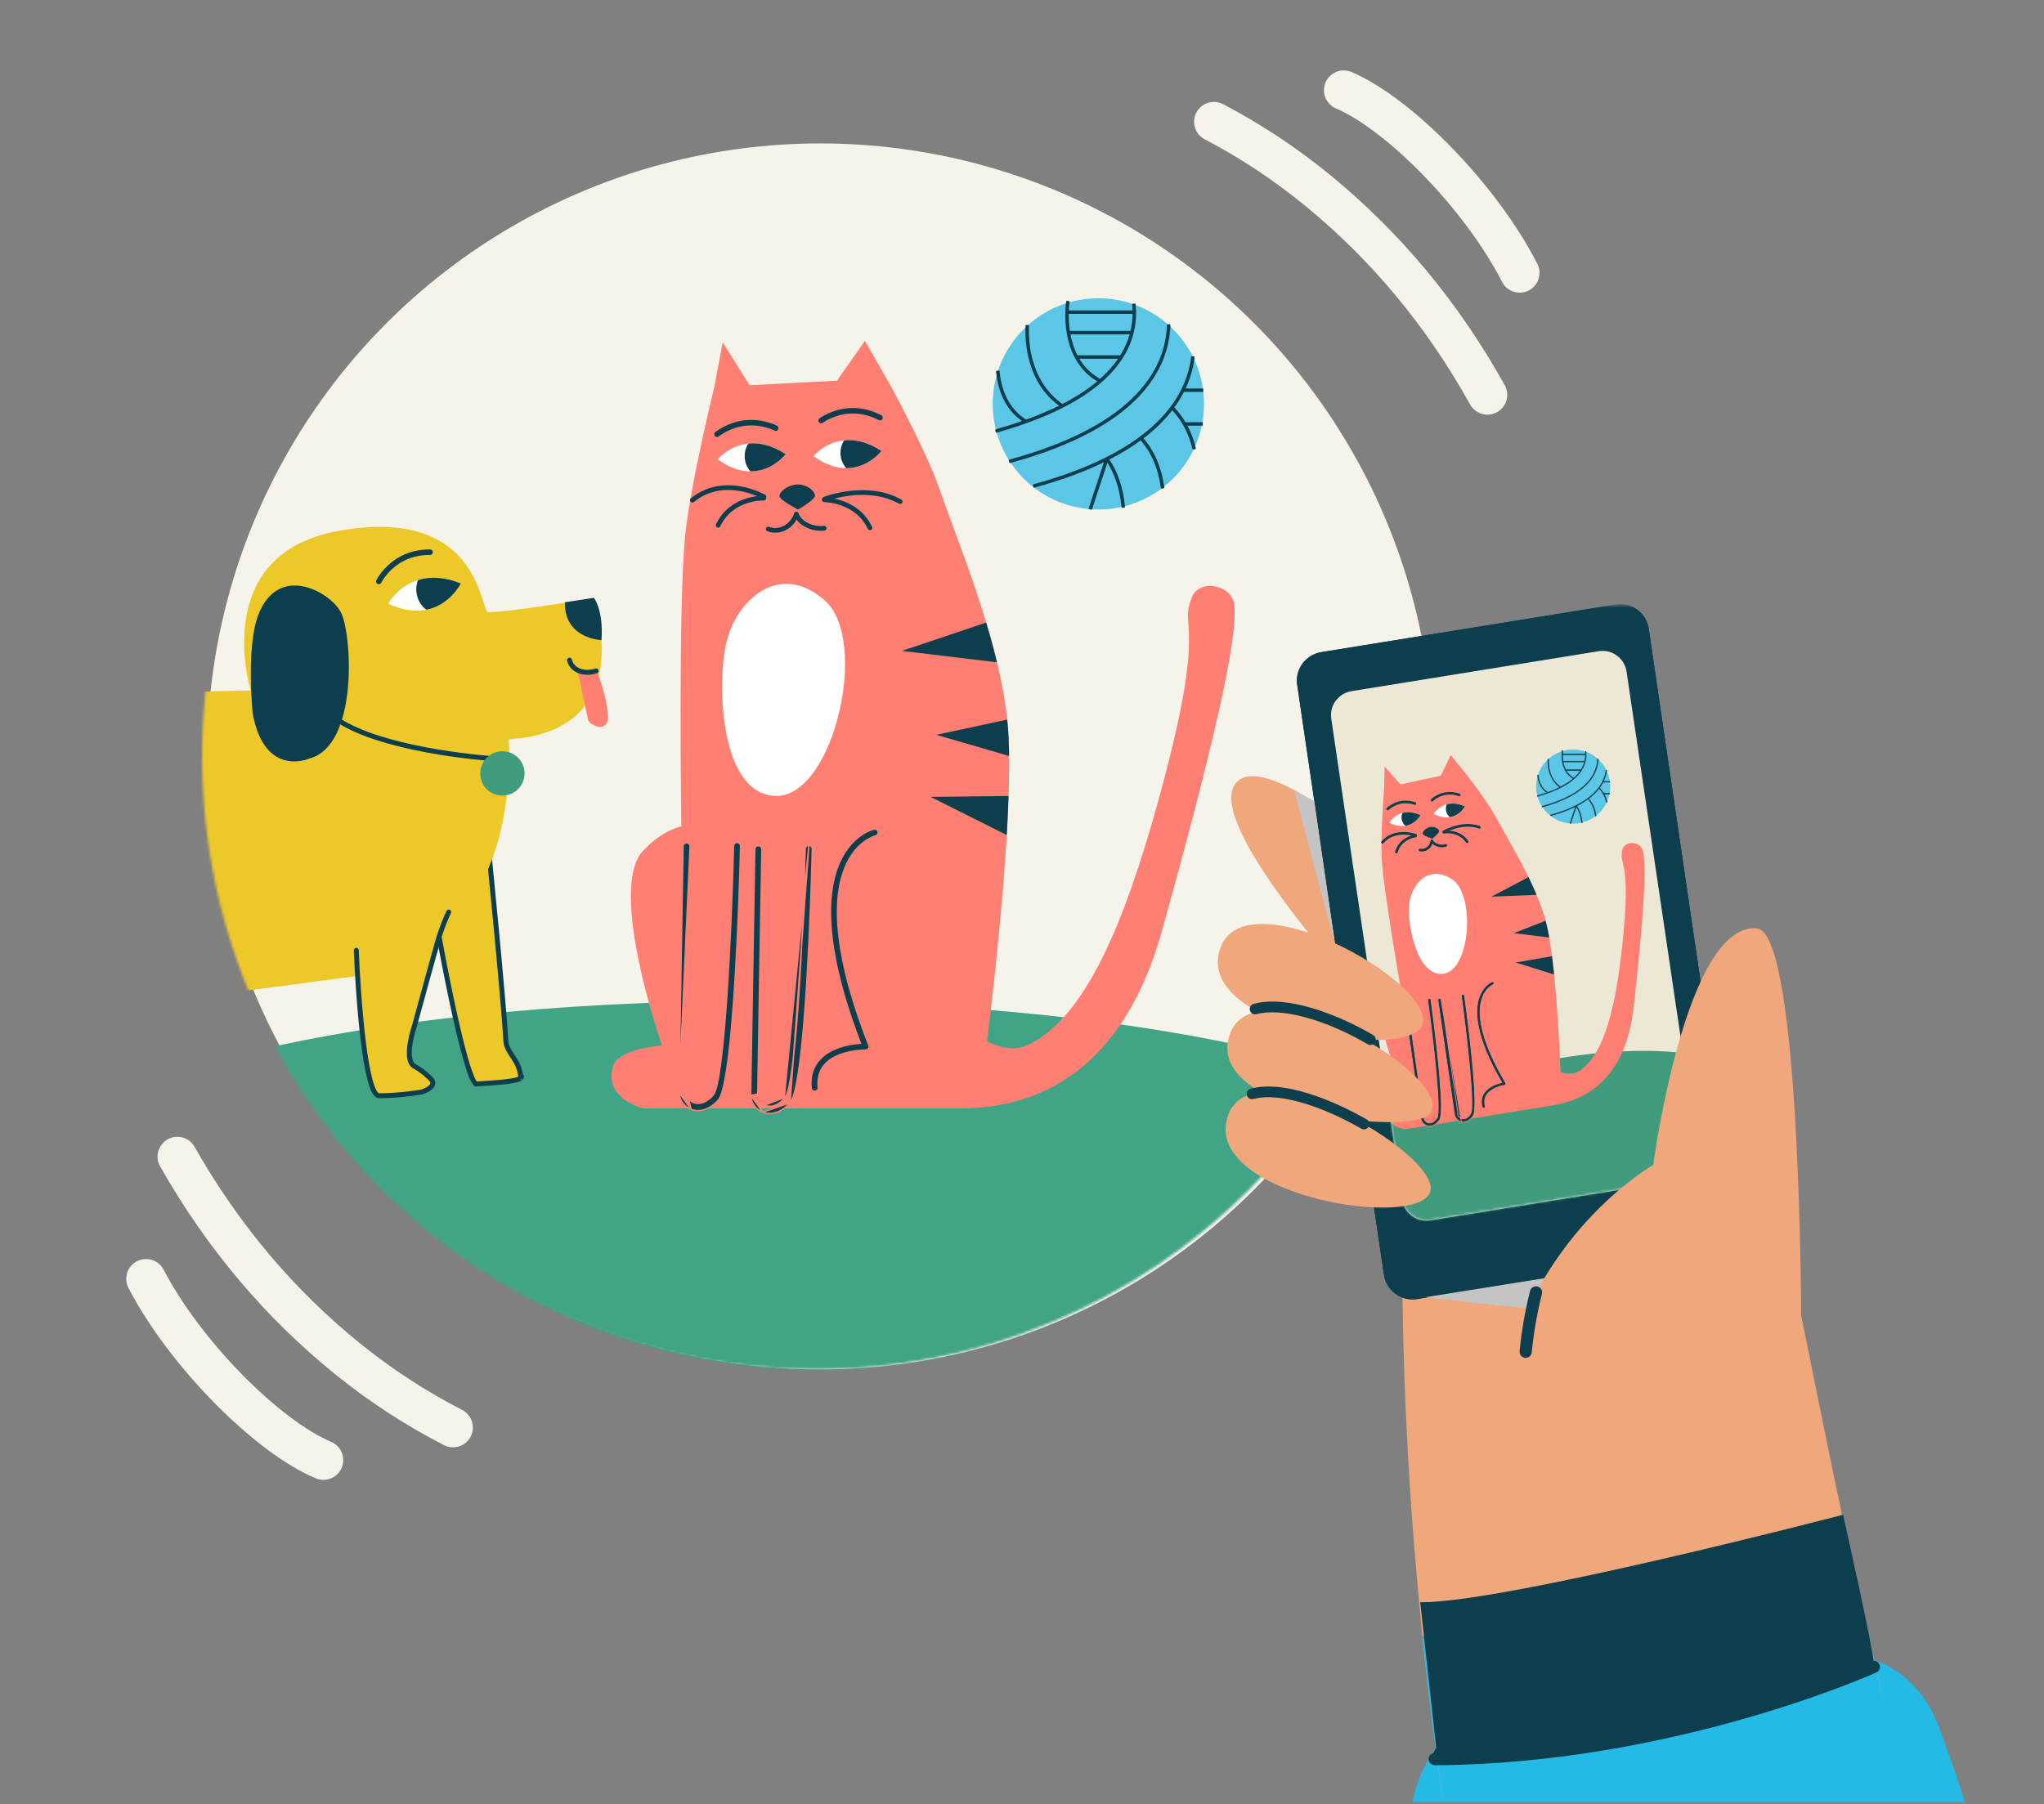 <svg width="829" height="732" viewBox="0 0 829 732" fill="none" xmlns="http://www.w3.org/2000/svg">
  <rect x="0" y="0" width="829" height="732" fill="#808080" stroke="none"/>
  <circle cx="332.68" cy="306.865" r="248.68" fill="#F6F3EA"/>
  <mask id="mask0_26_301" style="mask-type:alpha" maskUnits="userSpaceOnUse" x="82" y="58" width="498" height="498">
    <circle cx="330.68" cy="306.865" r="248.68" fill="#F6F3EA"/>
  </mask>
  <g mask="url(#mask0_26_301)">
    <g style="mix-blend-mode:multiply">
      <path d="M608 481.5C608 523.198 473.685 557 308 557C142.315 557 8 523.198 8 481.5C8 439.803 142.315 406 308 406C473.685 406 608 439.803 608 481.5Z" fill="#42A487"/>
    </g>
    <g clip-path="url(#clip0_26_301)">
      <path d="M198.174 344.835L175.943 368.177C175.96 368.272 175.979 368.382 176 368.504C176.094 369.041 176.232 369.828 176.41 370.831C176.765 372.835 177.279 375.699 177.913 379.134C179.18 386.005 180.926 395.158 182.841 404.294C184.758 413.435 186.839 422.537 188.777 429.315C189.747 432.711 190.671 435.485 191.509 437.381C191.93 438.336 192.307 439.015 192.626 439.431C192.772 439.622 192.88 439.724 192.945 439.772C194.02 439.677 195.352 439.594 196.817 439.503C199.241 439.351 202.031 439.177 204.63 438.889C206.715 438.658 208.558 438.363 209.844 437.975C210.496 437.778 210.926 437.581 211.167 437.407C211.226 437.364 211.263 437.332 211.285 437.309C210.923 433.491 209.56 431.072 208.202 428.982C208.039 428.733 207.874 428.483 207.707 428.234C206.507 426.429 205.284 424.591 205.154 422.212C204.664 413.289 202.866 393.414 201.188 375.747C200.35 366.918 199.542 358.649 198.944 352.586C198.644 349.555 198.398 347.076 198.226 345.354C198.208 345.173 198.19 345 198.174 344.835ZM211.315 437.273C211.314 437.273 211.311 437.277 211.308 437.285C211.314 437.277 211.315 437.273 211.315 437.273Z" fill="#EDC829" stroke="#0C3E4D" stroke-width="2"/>
      <path fill-rule="evenodd" clip-rule="evenodd" d="M206.356 299.915C206.356 299.915 210.261 354.846 179.684 375.939C179.684 375.939 165.82 416.842 166.173 428.602C166.332 433.99 174.755 434.653 175.181 439.366C175.607 444.078 161.328 443.802 156.003 444.377C156.003 444.377 150.374 445.661 148.853 435.928C147.329 426.192 144.632 395.967 144.632 395.967L-5.803 415.678C-5.803 415.678 -10.388 431.632 -9.624 441.904C-9.376 445.271 -2.751 445.002 2.203 449.196C4.037 450.749 4.655 458.07 4.655 458.07L-22.81 460.295L-49.678 290.073C-49.678 290.073 -59.514 231.751 -61.657 218.012C-63.804 204.273 -43.396 200.711 -40.079 226.216C-36.759 251.717 -38.541 268.516 -30.117 277.858C-21.697 287.2 -3.15 282.539 10.454 282.256C28.913 281.869 101.643 280.073 101.643 280.073C101.643 280.073 84.72 225.067 136.911 215.444C195.156 204.708 194.728 248.409 197.987 248.358C208.256 248.204 240.693 242.595 240.693 242.595C240.693 242.595 259.971 296.621 206.356 299.915Z" fill="#EDC829"/>
      <path fill-rule="evenodd" clip-rule="evenodd" d="M64.56 406.457C63.874 404.326 63.412 402.084 63.202 399.76C61.664 382.761 74.212 367.73 91.226 366.191C108.245 364.651 123.283 377.186 124.821 394.185C124.954 395.659 124.984 397.116 124.911 398.552L64.56 406.457Z" fill="#EDC829"/>
      <path fill-rule="evenodd" clip-rule="evenodd" d="M240.879 242.534C240.879 242.534 244.798 247.359 243.955 259.687C243.955 259.687 228.771 259.187 229.123 244.316L240.879 242.534Z" fill="#0C3E4D"/>
      <path fill-rule="evenodd" clip-rule="evenodd" d="M138.277 248.461C142.743 257.043 145.56 302.41 125.46 307.723C125.46 307.723 107.326 315.774 102.491 289.466C102.491 289.466 99.792 263.088 104.582 249.952C112.5 228.223 133.814 239.878 138.277 248.461Z" fill="#0C3E4D"/>
      <mask id="mask1_26_301" style="mask-type:alpha" maskUnits="userSpaceOnUse" x="101" y="237" width="41" height="72">
        <path d="M137.39 248.923L137.389 248.922C136.368 246.957 134.326 244.731 131.662 242.832C129.008 240.939 125.812 239.427 122.543 238.823C119.283 238.22 115.99 238.527 113.058 240.212C110.128 241.896 107.442 245.026 105.522 250.294L105.522 250.295C103.195 256.676 102.664 266.39 102.74 274.626C102.778 278.72 102.964 282.408 103.142 285.072C103.23 286.404 103.316 287.479 103.38 288.221C103.412 288.591 103.439 288.878 103.457 289.072C103.466 289.169 103.473 289.242 103.478 289.291L103.482 289.325C104.67 295.767 106.655 300.014 108.897 302.788C111.133 305.555 113.661 306.901 116.03 307.489C118.416 308.082 120.679 307.914 122.361 307.588C123.199 307.426 123.884 307.226 124.355 307.069C124.59 306.99 124.771 306.923 124.89 306.876C124.95 306.853 124.994 306.834 125.022 306.823L125.051 306.811L125.055 306.809L125.056 306.809L125.056 306.808L125.056 306.808L125.128 306.777L125.205 306.756C129.848 305.529 133.252 301.974 135.671 296.992C138.091 292.006 139.466 285.7 140.085 279.223C140.703 272.756 140.562 266.182 139.99 260.698C139.413 255.166 138.412 250.887 137.39 248.923Z" fill="#B2522D" stroke="#0C3E4D" stroke-width="2"/>
      </mask>
      <g mask="url(#mask1_26_301)">
      </g>
      <path d="M206.067 308.164C190.312 307.44 154.558 303.281 137.586 292.436" stroke="#0C3E4D" stroke-width="2"/>
      <path fill-rule="evenodd" clip-rule="evenodd" d="M186.885 236.689C186.885 236.689 182.661 245.441 172.903 247.367C168.766 248.177 163.638 247.78 157.432 244.937C157.432 244.937 161.168 237.87 169.547 235.305C173.984 233.932 179.709 233.811 186.885 236.689Z" fill="white"/>
      <path fill-rule="evenodd" clip-rule="evenodd" d="M186.886 236.689C186.886 236.689 182.662 245.442 172.905 247.368C171.16 246.045 169.854 244.186 169.219 241.92C168.584 239.654 168.744 237.341 169.548 235.306C173.985 233.932 179.711 233.811 186.886 236.689Z" fill="#0C3E4D"/>
      <circle r="8.99" transform="matrix(-0.996 0.09 0.09 0.996 203.764 313.764)" fill="#409C7C"/>
      <path d="M144.5 385.5C145.167 402.167 148 445.7 154 444.5C160.8 444.5 168.167 443.5 171 443C173.167 442.333 177 440.4 175 438C174.167 437 171.6 434.5 168 432.5C164.4 430.5 166.5 421 168 416.5C170.5 407.333 175.9 387.6 177.5 382C179.1 376.4 181.167 371.667 182 370" stroke="#0C3E4D" stroke-width="2" stroke-linecap="round"/>
      <path d="M154.831 232.091C159.29 226.54 165.761 222.847 174.452 222.9C175.068 222.903 175.565 223.406 175.562 224.023C175.558 224.64 175.055 225.137 174.438 225.133C166.499 225.085 160.636 228.431 156.572 233.489C155.984 234.221 155.493 234.924 155.094 235.573L154.888 235.916C154.77 236.119 154.689 236.269 154.646 236.358C154.374 236.912 153.705 237.14 153.151 236.869C152.598 236.598 152.369 235.929 152.64 235.375L152.717 235.224C152.822 235.025 152.979 234.747 153.192 234.402C153.638 233.677 154.183 232.897 154.831 232.091Z" fill="#0C3E4D"/>
      <path d="M238.367 291.431L234.1 271.325C236.615 273.83 240.941 273.483 241.876 271.769C241.876 271.769 246.999 284.294 246.48 292.009C246.323 294.332 243.774 295.578 241.681 294.558L240.274 293.872C239.296 293.396 238.592 292.495 238.367 291.431Z" fill="#FF8073"/>
      <path d="M241.799 272.174C236.714 273.784 231.876 271.842 230.998 267.818" stroke="#0C3E4D" stroke-width="2" stroke-miterlimit="10" stroke-linecap="round"/>
    </g>
  </g>
  <mask id="mask2_26_301" style="mask-type:alpha" maskUnits="userSpaceOnUse" x="0" y="161" width="829" height="571">
    <rect y="161.91" width="829" height="569.181" fill="#C4C4C4"/>
  </mask>
  <g mask="url(#mask2_26_301)">
    <path d="M638.5 992.2C625.326 971.141 590.606 849.901 572.806 750.362C567.006 717.931 591.853 688.215 624.528 683.999C666.45 678.589 715.066 671.653 748.238 671.566C765.61 671.52 779.725 683.329 785.928 699.556C828.815 811.732 827.615 911.231 818.361 966.761C814.92 987.405 797.593 1001.96 776.797 1004.31C723.149 1010.37 651.486 1012.96 638.5 992.2Z" fill="#23BAE5"/>
    <mask id="mask3_26_301" style="mask-type:alpha" maskUnits="userSpaceOnUse" x="488" y="244" width="278" height="759">
      <rect x="488.069" y="246.312" width="273.335" height="755.942" transform="rotate(-0.29 488.069 246.312)" fill="#C4C4C4"/>
    </mask>
    <g mask="url(#mask3_26_301)">
      <path fill-rule="evenodd" clip-rule="evenodd" d="M645.277 425.468C645.277 425.468 521.643 295.251 501.481 317.422C483.508 337.217 587.244 441.817 587.244 441.817L645.277 425.468Z" fill="#EFA77B"/>
      <path fill-rule="evenodd" clip-rule="evenodd" d="M1245.7 462.418C1223.34 454.734 1200.95 447.15 1178.52 439.728L1144.87 428.547L1111.17 417.555C1088.69 410.265 1066.26 402.833 1043.72 395.715L1039.5 394.367L1038.45 394.032L1036.38 393.404C1033.73 392.629 1031.05 391.91 1028.37 391.252C1023.02 389.903 1017.44 389.078 1011.93 388.353C1006.36 387.842 1000.76 387.403 995.162 387.553C983.942 387.625 972.812 389.267 962.012 392.039C951.27 394.963 940.824 399.001 931.109 404.434C911.58 415.056 894.688 430.834 882.432 449.662C879.398 454.356 876.643 459.267 874.188 464.254C873.001 466.759 871.866 469.294 870.792 471.851L869.449 475.136L869.057 476.141L865.913 484.178C849.172 527.103 831.996 569.988 813.937 611.993C796.162 654.049 777.632 695.653 757.985 734.423C753.048 744.071 748.191 753.565 743.229 762.644C738.288 771.718 733.286 780.457 728.417 788.271C725.983 792.218 723.591 795.869 721.338 799.159C719.075 802.495 716.955 805.337 715.305 807.43C713.716 809.491 712.391 810.85 713.187 810.215C713.309 810.115 713.438 810.024 713.575 809.943C713.718 809.854 714.121 809.482 714.402 809.289L715.443 808.57C715.995 808.153 716.567 807.762 717.155 807.397L718.05 806.868L719.437 806.004C720.378 805.445 721.334 804.94 722.33 804.467C723.738 803.708 725.191 803.018 726.673 802.409L729.107 801.451C730.143 801.037 731.195 800.653 732.257 800.302C734.486 799.566 736.201 799.148 739.376 798.347C740.815 798.012 742.267 797.727 743.724 797.495L745.916 797.184L747.955 796.936C750.385 796.619 752.853 796.453 755.315 796.45C757.78 796.475 760.215 796.593 762.681 796.742C765.14 796.932 767.596 797.284 770.001 797.787C772.386 798.282 774.443 798.666 776.641 799.319C777.719 799.63 778.788 799.972 779.842 800.348L782.774 801.424C784.522 802.061 786.242 802.797 787.911 803.627C788.745 804.041 789.566 804.478 790.37 804.938C791.012 805.255 791.645 805.59 792.27 805.94C793.521 806.642 794.736 807.409 795.906 808.23L798.696 810.209C799.518 810.823 800.309 811.476 801.064 812.163L802.724 813.618C803.217 814.075 803.689 814.555 804.139 815.056C804.394 815.357 804.518 815.465 804.653 815.595L805.056 816.014C805.317 816.3 805.565 816.598 805.796 816.91C807.242 818.715 806.576 818.3 805.66 816.951C805.397 816.515 805.119 816.084 804.83 815.66C804.537 815.233 804.186 814.521 803.855 813.971C803.188 812.927 802.427 811.27 801.669 809.903C798.598 803.665 795.161 795.545 791.901 786.786C788.629 777.987 785.518 768.431 782.441 758.569C776.384 738.771 770.791 717.684 765.547 696.204C760.256 674.706 755.374 652.724 750.506 630.563C745.649 608.395 741.175 585.978 736.547 563.512L723.062 496.553L722.71 494.793C714.234 452.713 673.254 425.47 631.174 433.943C594.264 441.377 568.782 473.856 568.795 510.114L568.792 519.754L568.871 529.028C568.911 535.187 569.069 541.313 569.253 547.433C569.585 559.672 570.024 571.89 570.732 584.095C571.936 608.53 573.905 632.939 576.264 657.48C578.617 682.027 581.712 706.64 585.509 731.521C589.375 756.414 593.947 781.512 600.092 807.381C603.131 820.341 606.658 833.478 610.861 847.096C615.094 860.746 619.928 874.797 626.639 890.076C628.455 894.027 630.082 897.778 632.208 901.943C633.25 904.008 634.186 905.958 635.344 908.103L638.871 914.528C643.976 923.337 649.875 932.794 659.005 943.586L662.72 947.765L664.611 949.826C665.24 950.507 665.85 951.17 666.662 951.958C668.187 953.47 669.737 954.96 671.308 956.43L673.678 958.616C674.482 959.34 675.217 960.025 676.246 960.857C678.171 962.447 680.131 964.007 682.118 965.524L685.121 967.773L686.68 968.891L688.494 970.096C690.925 971.688 693.404 973.223 695.913 974.693L699.705 976.847C701.186 977.606 702.682 978.344 704.19 979.059C707.207 980.49 710.277 981.828 713.374 983.064C714.846 983.678 716.617 984.287 718.395 984.863C720.16 985.438 721.938 985.982 723.727 986.492C727.357 987.498 730.806 988.436 734.656 989.121C738.526 989.798 742.448 990.323 746.374 990.69C750.304 991.098 754.212 991.218 758.154 991.123C762.091 991.055 766.036 990.827 769.942 990.445C770.872 990.367 771.968 990.22 773.074 990.052L776.354 989.528C778.536 989.152 780.714 988.724 782.875 988.245C787.521 987.243 790.604 986.238 794.243 985.06C796.004 984.476 797.756 983.858 799.492 983.209L800.771 982.722L801.836 982.281L803.958 981.374C806.784 980.147 809.577 978.84 812.326 977.461C814.603 976.253 816.837 975.006 819.057 973.71L822.362 971.736L825.085 969.956C826.891 968.757 828.681 967.528 830.45 966.277C832.129 965.071 833.481 964.012 834.995 962.845C836.426 961.727 838.026 960.486 839.281 959.425L842.997 956.227C852.613 947.725 859.296 940.354 865.31 933.377C871.252 926.416 876.324 919.872 880.915 913.583C885.538 907.266 889.782 901.135 893.735 895.143C901.708 883.118 908.755 871.514 915.448 860.021C922.113 848.527 928.454 837.208 934.387 825.873C958.127 780.651 978.689 736.121 998.365 691.398C1017.66 646.573 1035.98 601.833 1053.35 556.601L1056.57 548.098L1056.97 547.035C1056.98 547.012 1057.1 546.706 1057.02 546.918L1056.85 547.375L1056.5 548.282C1056.02 549.488 1055.48 550.672 1054.89 551.825C1053.77 554.183 1052.45 556.495 1050.99 558.705C1045.24 567.694 1037.1 575.011 1028.01 580.052C1018.86 585.033 1008.47 587.823 997.852 587.934C995.209 587.881 992.551 587.905 989.931 587.495C987.321 587.312 984.71 586.698 982.208 586.169C980.949 585.885 979.705 585.54 978.481 585.138C977.449 584.797 978.262 585.052 978.54 585.137L979.598 585.463L983.834 586.768C1006.4 593.787 1029.06 600.49 1051.68 607.339L1085.63 617.55L1119.63 627.574C1142.29 634.288 1165 640.84 1187.75 647.295C1239.24 661.906 1292.82 632.011 1307.43 580.522C1321.53 530.827 1293.91 479.092 1245.7 462.418Z" fill="#EFA77B"/>
      <path fill-rule="evenodd" clip-rule="evenodd" d="M526.117 277.791L532.123 318.646L536.505 348.486L538.862 364.495L561.28 517.048C562.225 523.537 568.277 527.957 574.73 526.928L694.131 507.618C700.459 506.579 704.796 500.668 703.856 494.329L701.542 478.615L699.051 461.6L695.86 439.863L690.899 406.23L668.694 255.072C667.763 248.607 661.69 244.163 655.24 245.217L535.838 264.526C533.952 264.823 532.225 265.571 530.778 266.663C527.381 269.128 525.45 273.362 526.117 277.791Z" fill="#0C3E4D"/>
      <path fill-rule="evenodd" clip-rule="evenodd" d="M539.914 291.439L545.083 326.441L548.792 351.529L550.791 364.991L550.794 365.015L568.776 486.688C569.561 492.125 574.652 495.836 580.078 494.976L680.369 478.751C685.696 477.879 689.323 472.922 688.55 467.586L687.255 458.872L685.11 444.383L682.427 426.146L678.511 399.713L659.69 272.36C658.88 266.928 653.786 263.192 648.362 264.075L548.071 280.3C546.02 280.641 544.238 281.572 542.852 282.929C540.609 285.032 539.43 288.16 539.914 291.439Z" fill="#2E4C9E"/>
      <path fill-rule="evenodd" clip-rule="evenodd" d="M596.479 264.249C596.653 265.734 597.998 266.799 599.486 266.625C600.971 266.451 602.034 265.104 601.86 263.619C601.686 262.133 600.341 261.068 598.855 261.242C597.368 261.416 596.305 262.763 596.479 264.249Z" fill="#23BAE5"/>
      <path fill-rule="evenodd" clip-rule="evenodd" d="M629.611 492.922C633.755 492.437 637.519 495.414 638.005 499.558C638.49 503.7 635.515 507.466 631.371 507.951C627.228 508.436 623.463 505.46 622.978 501.317C622.492 497.173 625.469 493.407 629.611 492.922ZM631.66 510.407C637.158 509.763 641.106 504.766 640.462 499.27C639.819 493.772 634.824 489.822 629.326 490.466C623.827 491.11 619.878 496.107 620.522 501.605C621.165 507.101 626.162 511.051 631.66 510.407Z" fill="#23BAE5"/>
      <path fill-rule="evenodd" clip-rule="evenodd" d="M526.128 277.888L532.134 318.742L536.517 348.583L538.873 364.592L561.291 517.144C562.236 523.632 568.289 528.054 574.742 527.024L694.143 507.715C700.471 506.676 704.808 500.765 703.867 494.426L701.553 478.711L699.065 461.697L695.871 439.958L690.913 406.327L668.708 255.168C667.777 248.703 661.703 244.26 655.253 245.313L535.852 264.622C533.964 264.919 532.236 265.668 530.79 266.76C527.392 269.223 525.462 273.459 526.128 277.888Z" fill="#0C3E4D"/>
      <path fill-rule="evenodd" clip-rule="evenodd" d="M539.924 291.538L545.092 326.539L548.802 351.628L550.802 365.089L550.805 365.113L568.786 486.787C569.572 492.224 574.662 495.935 580.09 495.075L680.381 478.85C685.706 477.978 689.334 473.021 688.559 467.684L687.265 458.971L685.12 444.481L682.438 426.245L678.521 399.812L659.7 272.459C658.89 267.027 653.796 263.291 648.372 264.174L548.081 280.399C546.029 280.739 544.247 281.668 542.861 283.027C540.618 285.131 539.44 288.259 539.924 291.538Z" fill="#EDE8D6"/>
      <mask id="mask4_26_301" style="mask-type:alpha" maskUnits="userSpaceOnUse" x="539" y="263" width="150" height="233">
        <path fill-rule="evenodd" clip-rule="evenodd" d="M539.91 291.439L545.079 326.44L548.789 351.528L550.787 364.99L550.79 365.014L568.772 486.688C569.557 492.125 574.648 495.835 580.074 494.976L680.366 478.751C685.692 477.879 689.319 472.922 688.546 467.585L687.251 458.872L685.106 444.382L682.423 426.146L678.508 399.713L659.686 272.36C658.876 266.928 653.782 263.192 648.358 264.075L548.067 280.3C546.016 280.64 544.234 281.571 542.848 282.928C540.605 285.032 539.426 288.16 539.91 291.439Z" fill="#2E4C9E"/>
      </mask>
      <g mask="url(#mask4_26_301)">
        <ellipse cx="626.5" cy="463" rx="89.682" ry="31.98" transform="rotate(-12.398 626.5 463)" fill="#409C7C"/>
        <path fill-rule="evenodd" clip-rule="evenodd" d="M619.936 432.398C620.046 432.38 620.154 432.334 620.245 432.257L626.973 426.594C627.197 426.407 627.26 426.093 627.13 425.836C627.001 425.582 626.716 425.447 626.424 425.51C625.322 425.757 623.37 425.603 621.489 425.448C619.871 425.315 618.322 425.184 617.103 425.278C617.198 424.561 617.183 423.82 617.167 423.094C617.138 421.756 617.112 420.491 617.776 419.626C617.92 419.438 617.946 419.184 617.84 418.971C617.733 418.761 617.516 418.626 617.274 418.627C616.357 418.628 614.715 418.356 613.128 418.091C611.412 417.804 609.794 417.534 608.769 417.537C608.422 417.532 608.137 417.816 608.136 418.162C608.135 418.506 608.418 418.786 608.766 418.785C609.685 418.782 611.326 419.057 612.912 419.321C614.132 419.525 615.304 419.72 616.247 419.815C615.855 420.836 615.879 421.997 615.903 423.124C615.925 424.114 615.943 425.049 615.694 425.838C615.627 426.051 615.68 426.284 615.834 426.446C615.986 426.609 616.222 426.684 616.438 426.628C617.538 426.385 619.495 426.537 621.377 426.693C622.544 426.788 623.676 426.883 624.674 426.893L619.426 431.308C619.162 431.532 619.128 431.925 619.354 432.189C619.502 432.36 619.724 432.432 619.936 432.398Z" fill="white"/>
        <path fill-rule="evenodd" clip-rule="evenodd" d="M662.465 409.352L662.95 405.028C667.388 364.85 667.685 349.095 666.144 344.638C664.929 341.145 658.844 341.074 658.024 344.676L657.9 345.268C656.741 351.366 661.529 348.837 658.141 381.74L657.86 384.392C655.317 407.552 650.916 427.581 640.549 434.474C637.386 436.578 632.891 434.916 632.891 434.916L632.605 427.991C632.259 420.528 631.575 408.158 630.432 396.551C630.124 393.512 629.797 390.539 629.429 387.704L629.117 385.376C628.903 383.847 628.679 382.375 628.443 380.978C628.04 378.566 627.596 376.384 627.123 374.504C626.984 373.966 626.844 373.426 626.694 372.891C625.295 367.941 623.216 362.801 620.859 357.784L620.805 357.675C620.459 356.94 620.109 356.206 619.75 355.478L619.205 354.387C615.017 345.962 610.321 338.128 607.239 332.45L606.891 331.804C603.543 325.553 594.853 314.299 594.853 314.299L588.405 306.305L584.349 314.695L567.991 318.23L561.579 310.935L561.377 319.612C561.338 320.091 560.939 325.045 560.64 331.073L560.594 332.034C560.464 334.61 560.351 337.354 560.312 339.996C560.266 342.362 560.263 344.672 560.32 346.708L560.369 347.788L560.396 348.302C561.113 361.55 568.581 403.668 568.581 403.668L568.41 403.732C567.696 404.022 564.869 405.366 562.109 409.411C560.515 411.751 560.578 415.642 561.492 420.044L561.607 420.588C561.597 420.602 561.597 420.602 561.611 420.613C563.399 428.657 567.851 438.183 570.172 442.815L571.056 444.548C571.115 444.67 571.171 444.779 571.243 444.896L571.466 445.343C571.565 445.535 571.621 445.632 571.621 445.632L571.057 445.782C569.227 446.298 563.546 448.107 563.065 450.85C561.927 457.435 569.992 458.107 569.992 458.107L629.708 448.44C652.707 444.717 660.418 426.539 662.465 409.352Z" fill="#FF8073"/>
        <path fill-rule="evenodd" clip-rule="evenodd" d="M629.457 387.919C629.67 389.581 629.871 391.29 630.062 393.031L630.307 395.339L614.764 390.463L629.457 387.919ZM613.949 378.563L626.866 373.521L627.123 374.504C627.537 376.149 627.928 378.025 628.29 380.084L628.332 380.331L613.949 378.563ZM619.923 355.828L620.366 356.751L620.805 357.676L620.859 357.784C621.673 359.516 622.453 361.264 623.184 363.012L604.881 363.757L619.923 355.828Z" fill="#0C3E4D"/>
        <path fill-rule="evenodd" clip-rule="evenodd" d="M588.706 356.554C578.905 350.463 572.183 359.229 571.488 367.256C570.792 375.284 574.849 396.732 585.637 394.986C596.426 393.239 598.509 362.646 588.706 356.554Z" fill="white"/>
        <path d="M592.709 455.13L592.71 455.13C593.16 455.227 593.611 455.236 594.056 455.164C595.354 454.954 596.608 454.047 597.562 452.54C597.674 452.362 597.776 452.09 597.862 451.722C597.947 451.357 598.016 450.906 598.068 450.379C598.171 449.324 598.208 447.973 598.19 446.397C598.155 443.246 597.901 439.209 597.534 434.875C596.798 426.207 595.607 416.361 594.798 410.05C594.798 410.05 594.798 410.05 594.798 410.05L593.987 403.935C593.987 403.934 593.987 403.934 593.987 403.934C593.936 403.573 593.609 403.322 593.255 403.367L593.111 403.401C592.826 403.505 592.643 403.798 592.686 404.111L592.686 404.111C593.856 412.626 595.216 423.88 596.078 433.331C596.509 438.056 596.815 442.333 596.911 445.593C596.959 447.222 596.954 448.601 596.886 449.656C596.851 450.183 596.801 450.633 596.732 450.994C596.664 451.35 596.575 451.637 596.455 451.827L596.318 451.74L596.455 451.827C595.502 453.333 594.235 454.106 592.98 453.836C592.033 453.636 591.327 452.873 591.179 451.898C591.179 451.898 591.179 451.898 591.179 451.898L591.34 451.874C591.007 449.69 586.563 418.885 585.097 408.725C584.85 407.014 584.688 405.888 584.644 405.584L592.709 455.13ZM592.709 455.13C591.334 454.837 590.247 453.742 589.932 452.361L589.881 452.093C589.561 449.991 585.541 422.131 583.881 410.627C583.457 407.684 583.187 405.811 583.172 405.714C583.128 405.399 583.312 405.103 583.596 404.998L583.722 404.967C584.047 404.923 584.342 405.113 584.441 405.402L584.484 405.612L592.709 455.13ZM577.549 453.549C577.696 454.523 578.402 455.287 579.349 455.486C580.604 455.757 581.871 454.984 582.824 453.477L582.688 453.391L582.824 453.477C582.944 453.288 583.033 453.001 583.101 452.644C583.17 452.283 583.22 451.834 583.255 451.306C583.324 450.252 583.328 448.873 583.28 447.243C583.185 443.983 582.878 439.706 582.447 434.981C581.586 425.53 580.225 414.277 579.055 405.762L579.055 405.762C579.012 405.449 579.196 405.156 579.48 405.052L579.624 405.017C579.978 404.973 580.305 405.224 580.356 405.585C580.356 405.585 580.356 405.585 580.356 405.585L581.167 411.701C581.167 411.701 581.167 411.701 581.167 411.701C581.976 418.012 583.167 427.858 583.903 436.525C584.271 440.86 584.524 444.896 584.56 448.048C584.577 449.624 584.541 450.975 584.437 452.03C584.385 452.557 584.317 453.007 584.231 453.373C584.145 453.741 584.043 454.013 583.931 454.191C582.977 455.697 581.723 456.605 580.425 456.815C579.981 456.887 579.529 456.878 579.079 456.781L579.078 456.781C577.703 456.487 576.616 455.392 576.301 454.012L576.25 453.743C575.931 451.642 571.911 423.781 570.251 412.277C569.826 409.333 569.556 407.46 569.541 407.364C569.497 407.05 569.681 406.754 569.965 406.649L570.091 406.617C570.416 406.573 570.711 406.763 570.81 407.052L570.853 407.262C570.898 407.573 571.06 408.695 571.305 410.397C572.771 420.554 577.215 451.364 577.549 453.549ZM577.549 453.549C577.549 453.549 577.549 453.549 577.549 453.549L577.709 453.524L577.549 453.549C577.549 453.549 577.549 453.549 577.549 453.549ZM605.296 399.627L605.296 399.627L605.293 399.629C604.539 400.033 602.315 401.496 601.095 405.143L601.094 405.145L600.963 405.561L600.962 405.563C599.356 410.936 599.901 421.056 610.68 439.294L610.68 439.294C610.792 439.481 610.8 439.709 610.705 439.906L610.705 439.907C610.612 440.102 610.45 440.227 610.201 440.272L610.2 440.272L609.848 440.337L609.846 440.337C609.249 440.455 607.977 440.751 606.638 441.339C605.301 441.927 603.879 442.815 603.001 444.129L603.001 444.129C602.126 445.443 601.928 447.02 602.396 448.802L602.396 448.802C602.488 449.149 602.28 449.505 601.929 449.599L601.859 449.613C601.53 449.665 601.207 449.46 601.122 449.136C600.549 446.955 600.818 445.034 601.909 443.405L601.909 443.405C603.651 440.801 607.057 439.653 608.868 439.213L609.079 439.161L608.97 438.974C598.135 420.304 598.046 410.001 599.874 404.651L599.874 404.651C601.533 399.791 604.886 398.365 605.045 398.298L605.046 398.297C605.386 398.162 605.763 398.323 605.9 398.652C606.022 398.944 605.913 399.274 605.655 399.445L605.296 399.627Z" fill="#0C3E4D" stroke="#FF8073" stroke-width="0.324"/>
        <path d="M577.013 338.229C577.154 339.024 580.935 340.227 580.935 340.227C580.935 340.227 583.861 337.864 583.702 337.068C583.543 336.273 581.946 335.187 580.105 335.508C578.265 335.829 576.872 337.434 577.013 338.229Z" fill="#0C3E4D"/>
        <path d="M574.12 338.864C574.12 338.864 565.942 335.784 560.689 341.689" stroke="#0C3E4D" stroke-width="1.081" stroke-miterlimit="10" stroke-linecap="round"/>
        <path d="M585.609 337.467C585.609 337.467 592.992 333.075 599.974 335.608" stroke="#0C3E4D" stroke-width="1.081" stroke-miterlimit="10" stroke-linecap="round"/>
        <path d="M585.608 337.584C585.608 337.584 591.705 336.575 595.07 341.496" stroke="#0C3E4D" stroke-width="1.081" stroke-miterlimit="10" stroke-linecap="round"/>
        <path d="M574.117 339.123C574.117 339.123 568.007 339.869 566.334 345.635" stroke="#0C3E4D" stroke-width="1.081" stroke-miterlimit="10" stroke-linecap="round"/>
        <path d="M580.757 341.178C581.664 342.791 584.215 343.591 586.447 342.964" stroke="#0C3E4D" stroke-width="1.081" stroke-miterlimit="10" stroke-linecap="round"/>
        <path d="M580.753 341.178C580.313 343.665 578.143 345.3 575.897 344.825" stroke="#0C3E4D" stroke-width="1.081" stroke-miterlimit="10" stroke-linecap="round"/>
        <path fill-rule="evenodd" clip-rule="evenodd" d="M594.147 327.144C594.147 327.144 592.211 330.809 588.022 331.478C586.246 331.759 584.067 331.51 581.466 330.202C581.466 330.202 583.168 327.248 586.779 326.285C588.691 325.768 591.134 325.806 594.147 327.144Z" fill="white"/>
        <path fill-rule="evenodd" clip-rule="evenodd" d="M594.15 327.144C594.15 327.144 592.213 330.808 588.025 331.478C587.302 330.887 586.774 330.074 586.538 329.099C586.303 328.123 586.407 327.14 586.782 326.285C588.694 325.768 591.136 325.806 594.15 327.144Z" fill="#0C3E4D"/>
        <path d="M581.878 323.118C584.711 321.313 588.161 320.642 592.036 321.98C592.311 322.075 592.457 322.375 592.362 322.65C592.267 322.925 591.967 323.071 591.692 322.976C588.152 321.754 585.026 322.361 582.444 324.006C582.071 324.244 581.745 324.484 581.469 324.713L581.325 324.836C581.241 324.908 581.183 324.963 581.15 324.997C580.945 325.203 580.611 325.204 580.405 324.999C580.198 324.794 580.197 324.46 580.402 324.254L580.46 324.198C580.536 324.125 580.649 324.025 580.796 323.903C581.105 323.646 581.467 323.38 581.878 323.118Z" fill="#0C3E4D"/>
        <path fill-rule="evenodd" clip-rule="evenodd" d="M576.154 330.68C576.154 330.68 574.218 334.345 570.029 335.014C568.253 335.294 566.073 335.046 563.472 333.738C563.472 333.738 565.175 330.784 568.786 329.821C570.698 329.304 573.14 329.342 576.154 330.68Z" fill="white"/>
        <path fill-rule="evenodd" clip-rule="evenodd" d="M576.154 330.681C576.154 330.681 574.217 334.346 570.029 335.015C569.306 334.424 568.778 333.611 568.542 332.636C568.307 331.66 568.411 330.677 568.785 329.822C570.698 329.305 573.14 329.343 576.154 330.681Z" fill="#0C3E4D"/>
        <path d="M562.439 327.797C565.52 325.092 568.967 324.407 572.272 325.006C572.752 325.093 573.188 325.202 573.571 325.323L573.717 325.37C573.876 325.423 573.994 325.468 574.068 325.499C574.336 325.612 574.461 325.921 574.348 326.189C574.235 326.457 573.925 326.582 573.658 326.469L573.569 326.434C573.495 326.407 573.389 326.37 573.255 326.328C572.912 326.22 572.52 326.122 572.084 326.043C569.072 325.497 565.949 326.117 563.135 328.589C562.916 328.78 562.583 328.759 562.391 328.54C562.199 328.322 562.221 327.989 562.439 327.797Z" fill="#0C3E4D"/>
        <path fill-rule="evenodd" clip-rule="evenodd" d="M623.015 319.089C623.015 310.785 629.746 304.053 638.05 304.053C646.354 304.053 653.086 310.785 653.086 319.089C653.086 327.393 646.354 334.124 638.05 334.124C629.746 334.124 623.015 327.393 623.015 319.089Z" fill="#5CC6E6"/>
        <path fill-rule="evenodd" clip-rule="evenodd" d="M638.304 315.661C636.855 314.865 635.854 313.766 635.166 312.565H641.048C640.359 313.602 639.46 314.641 638.304 315.661ZM643.026 306.17C643.025 307.016 642.932 307.9 642.714 308.805H633.903C633.748 307.814 633.715 306.897 633.729 306.17H643.026ZM633.95 309.087H642.642C642.359 310.133 641.906 311.206 641.23 312.283H635.011C634.46 311.236 634.135 310.128 633.95 309.087ZM643.245 304.909L642.964 304.938C642.996 305.248 643.016 305.566 643.023 305.888H633.737C633.767 305.087 633.848 304.577 633.852 304.557L633.574 304.51C633.56 304.591 632.288 312.585 638.08 315.857C636.725 317.016 635.033 318.149 632.935 319.225C628.24 315.977 627.965 310.284 628.068 307.978L627.786 307.965C627.683 310.298 627.96 316.028 632.652 319.369C631.212 320.092 629.584 320.788 627.751 321.449C625.507 320.044 624.203 317.692 623.878 314.456L623.598 314.484C623.923 317.723 625.21 320.102 627.418 321.567C626.196 321.998 624.885 322.414 623.477 322.811L623.553 323.083C640.858 318.205 643.813 310.508 643.245 304.909Z" fill="#0C3E4D" stroke="#0C3E4D" stroke-width="0.212" stroke-linejoin="round"/>
        <path fill-rule="evenodd" clip-rule="evenodd" d="M648.2 307.875L647.919 307.865C647.712 313.906 643.637 322.152 625.396 327.133L625.47 327.405C643.877 322.379 647.991 314.01 648.2 307.875Z" fill="#0C3E4D" stroke="#0C3E4D" stroke-width="0.212" stroke-linejoin="round"/>
        <path fill-rule="evenodd" clip-rule="evenodd" d="M650.162 317.283H652.883V317.002H650.301C651.068 315.407 651.471 313.863 651.645 312.445L651.366 312.411C650.665 318.112 646.189 325.902 628.837 330.641L628.911 330.913C632.926 329.816 636.256 328.555 639.015 327.194L636.782 333.973L637.05 334.061L639.302 327.223C640.486 329.006 641.212 331.206 641.452 333.778L641.732 333.752C641.484 331.085 640.721 328.805 639.471 326.965C641.247 326.061 642.778 325.115 644.095 324.144C645.669 325.929 646.667 328.247 647.055 331.043L647.334 331.005C646.94 328.161 645.924 325.8 644.32 323.975C646.112 322.625 647.496 321.229 648.555 319.838C649.991 321.325 650.999 323.22 651.543 325.478L651.817 325.412C651.525 324.201 651.102 323.093 650.555 322.091H652.813V321.809H650.39C649.919 321.001 649.366 320.265 648.726 319.609C649.301 318.829 649.774 318.051 650.162 317.283Z" fill="#0C3E4D" stroke="#0C3E4D" stroke-width="0.212" stroke-linejoin="round"/>
      </g>
      <g style="mix-blend-mode:multiply">
        <path d="M621.581 531.099L578.066 526.259L626.519 518.528L621.581 531.099Z" fill="#C4C4C4"/>
      </g>
      <path fill-rule="evenodd" clip-rule="evenodd" d="M730.568 542.46C730.568 542.46 730.846 378.153 712.531 376.603C683.56 374.15 670.506 472.561 670.506 472.561C670.506 472.561 624.618 498.736 610.482 557.41L730.568 542.46Z" fill="#EFA77B"/>
      <path fill-rule="evenodd" clip-rule="evenodd" d="M494.301 386.78C487.453 417.281 571.533 430.554 576.841 415.812C583.044 398.582 501.776 353.456 494.301 386.78Z" fill="#EFA77B"/>
      <path fill-rule="evenodd" clip-rule="evenodd" d="M498.164 421.726C491.316 452.228 576.953 461.921 580.713 450.76C586.611 433.254 505.654 388.404 498.164 421.726Z" fill="#EFA77B"/>
      <path fill-rule="evenodd" clip-rule="evenodd" d="M555.633 423.916C556.439 423.984 557.251 423.595 557.685 422.851C558.29 421.818 557.943 420.492 556.91 419.889C542.352 411.375 521.969 403.581 508.455 407.244C507.297 407.557 506.614 408.745 506.937 409.9C507.243 411.053 508.43 411.734 509.588 411.423C519.661 408.694 537.374 413.483 554.725 423.627C555.012 423.795 555.322 423.889 555.633 423.916Z" fill="#0C3E4D"/>
      <path fill-rule="evenodd" clip-rule="evenodd" d="M497.467 454.596C490.619 485.098 574.457 498.92 580.017 483.63C585.481 468.611 504.957 421.274 497.467 454.596Z" fill="#EFA77B"/>
      <path fill-rule="evenodd" clip-rule="evenodd" d="M553.01 458.14C553.822 458.209 554.64 457.815 555.072 457.061C555.667 456.025 555.31 454.702 554.273 454.105C547.285 450.089 523.237 437.321 507.225 441.661C506.083 441.975 505.401 443.164 505.707 444.318C506.013 445.47 507.217 446.15 508.358 445.84C519.804 442.739 538.47 450.017 552.116 457.86C552.4 458.023 552.705 458.115 553.01 458.14Z" fill="#0C3E4D"/>
      <path fill-rule="evenodd" clip-rule="evenodd" d="M618.797 550.842C620.05 550.835 621.12 549.883 621.244 548.609C622.031 540.558 623.418 532.579 625.368 524.898C625.705 523.573 624.904 522.227 623.579 521.891C622.257 521.554 620.91 522.356 620.575 523.68C618.562 531.603 617.132 539.83 616.32 548.128C616.187 549.488 617.183 550.697 618.542 550.83C618.628 550.839 618.713 550.842 618.797 550.842Z" fill="#0C3E4D"/>
      <path fill-rule="evenodd" clip-rule="evenodd" d="M805.661 816.94C806.585 818.297 807.229 818.713 805.785 816.916C805.56 816.595 805.312 816.3 805.063 816.029C805.263 816.324 805.463 816.645 805.661 816.94ZM978.473 585.146C978.67 585.194 978.893 585.243 979.092 585.317L978.547 585.145C978.473 585.122 978.35 585.098 978.25 585.073C978.3 585.099 978.374 585.122 978.473 585.146ZM1056.85 547.38L1056.56 548.099L1056.51 548.272L1056.85 547.38ZM750.176 629.04C750.303 629.534 750.403 630.052 750.505 630.571C755.366 652.73 760.25 674.692 765.554 696.206L765.579 696.355C766.817 701.443 773.795 702.149 776.021 697.39C789.086 669.65 801.703 640.947 813.923 611.997C831.986 569.987 849.18 527.113 865.903 484.17L869.054 476.14L869.443 475.124L870.787 471.853C871.862 469.3 872.988 466.746 874.186 464.244C876.635 459.26 879.404 454.349 882.422 449.659C894.693 430.826 911.577 415.06 931.111 404.427C940.829 399.009 951.269 394.951 962.013 392.026C972.806 389.253 983.928 387.612 995.156 387.555C1000.74 387.404 1006.36 387.846 1011.93 388.361C1017.45 389.076 1023.01 389.913 1028.36 391.245C1031.04 391.899 1033.71 392.629 1036.39 393.407L1038.44 394.038L1039.51 394.355L1043.72 395.719C1066.26 402.826 1088.68 410.255 1111.17 417.561L1144.86 428.544L1148.33 429.689L1178.51 439.725C1197.95 446.156 1217.35 452.71 1236.73 459.34C1239.72 460.362 1242.7 461.387 1245.69 462.411C1277.65 473.477 1300.57 499.947 1308.27 531.02C1312.18 546.803 1312.17 563.769 1307.43 580.511C1297.69 614.888 1265.48 658.109 1229.82 678.668C1212.09 688.899 1193.49 693.543 1176.4 688.684C1153.65 682.221 1132.2 681.167 1109.53 674.456L1087.74 687.675L1057.81 692.97L1057.76 692.97C1048.6 690.147 1031.75 655.066 1028.14 663.961C1018.22 688.422 1030.63 686.998 1020.09 711.413C1000.44 756.153 958.121 780.653 934.384 825.859C928.457 837.216 922.11 848.526 915.44 860.01C908.747 871.52 901.708 883.106 893.731 895.141C889.78 901.12 885.532 907.276 880.915 913.582C876.321 919.862 871.26 926.417 865.311 933.372C859.286 940.351 852.621 947.731 842.995 956.237L839.276 959.422C838.02 960.492 836.42 961.736 834.99 962.831C833.488 964.001 832.132 965.071 830.456 966.268C828.684 967.537 826.883 968.759 825.084 969.955L822.348 971.725L819.045 973.72C816.824 974.993 814.606 976.241 812.311 977.463C809.573 978.838 806.785 980.138 803.947 981.365L801.825 982.29L800.763 982.715L799.629 983.166C797.728 983.869 795.825 984.547 793.901 985.175C790.42 986.305 787.382 987.261 782.861 988.248C780.713 988.728 778.539 989.16 776.338 989.517L773.077 990.052C771.965 990.207 770.877 990.362 769.937 990.44C766.031 990.831 762.077 991.048 758.144 991.118C754.213 991.211 750.305 991.108 746.369 990.683C742.436 990.331 738.526 989.808 734.638 989.11C730.803 988.438 727.36 987.49 723.719 986.494C721.936 985.985 720.154 985.425 718.394 984.866C716.61 984.28 714.852 983.671 713.364 983.06C710.267 981.814 707.194 980.494 704.193 979.05C702.681 978.34 701.193 977.607 699.706 976.847L695.911 974.69C693.405 973.22 690.924 971.674 688.493 970.102L686.683 968.901L685.117 967.77L682.114 965.511C680.127 964.013 678.165 962.439 676.253 960.866C675.211 960.031 674.464 959.343 673.669 958.604L671.309 956.439C669.743 954.964 668.179 953.464 666.661 951.963C665.842 951.174 665.245 950.511 664.597 949.821L662.708 947.753L659.002 943.592C649.87 932.806 643.961 923.339 638.872 914.536L635.353 908.098C634.179 905.953 633.253 904.004 632.205 901.931C630.081 897.763 628.454 894.037 626.629 890.063C619.923 874.789 615.08 860.741 610.855 847.086C606.657 833.48 603.127 820.342 600.095 807.372C593.952 781.509 589.374 756.405 585.514 731.52C582.035 708.71 579.174 686.145 576.909 663.651C666.037 657.783 720.561 641.407 750.176 629.04Z" fill="#23BAE5"/>
      <path fill-rule="evenodd" clip-rule="evenodd" d="M581.905 716.115C678.526 715.63 760.216 678.84 761.031 678.47C762.273 677.903 762.82 676.435 762.252 675.193C761.685 673.952 760.219 673.404 758.977 673.969C758.171 674.338 677.408 710.686 581.895 711.17C580.473 711.179 579.413 712.283 579.42 713.655C579.427 715.02 580.538 716.122 581.905 716.115Z" fill="#0C3E4D"/>
    </g>
    <g style="mix-blend-mode:multiply">
      <path d="M533.024 324.917L541.359 382.889L524.966 320.902L533.024 324.917Z" fill="#C4C4C4"/>
    </g>
    <path d="M582.5 709.001L576 650C610.167 650.334 747.5 614.5 747.5 614.5C747.5 614.5 760 670 760 675.001C739.333 685.834 674.4 708.701 580 713.501L582.5 709.001Z" fill="#0C3E4D"/>
  </g>
  <path d="M545.003 36.603C567.792 46.371 600.846 80.26 616.354 110.688" stroke="#F6F3EA" stroke-width="16.072" stroke-miterlimit="10" stroke-linecap="round"/>
  <path d="M492.334 49.387C507.038 57.081 521.342 66.488 534.705 77.464C548.069 88.44 560.578 100.754 572.147 114.637C583.716 128.519 594.09 143.699 603.269 160.176" stroke="#F6F3EA" stroke-width="16.072" stroke-miterlimit="10" stroke-linecap="round"/>
  <path d="M131.178 592.312C108.312 582.726 74.989 549.102 59.239 518.798" stroke="#F6F3EA" stroke-width="16.072" stroke-miterlimit="10" stroke-linecap="round"/>
  <path d="M183.743 579.11C168.978 571.534 154.6 562.24 141.15 551.371C127.699 540.502 115.093 528.288 103.413 514.498C91.734 500.708 81.24 485.611 71.93 469.207" stroke="#F6F3EA" stroke-width="16.072" stroke-miterlimit="10" stroke-linecap="round"/>
  <path fill-rule="evenodd" clip-rule="evenodd" d="M374.061 412.781C374.297 412.781 374.54 412.721 374.756 412.591L390.753 403.019C391.284 402.703 391.524 402.069 391.338 401.487C391.155 400.912 390.603 400.533 389.972 400.566C387.582 400.709 383.55 399.725 379.665 398.765C376.325 397.937 373.127 397.14 370.545 396.924C370.987 395.455 371.206 393.899 371.419 392.374C371.811 389.565 372.187 386.909 373.869 385.324C374.234 384.978 374.374 384.457 374.224 383.975C374.071 383.499 373.662 383.144 373.157 383.064C371.236 382.755 367.893 381.628 364.662 380.538C361.169 379.355 357.875 378.241 355.728 377.902C355.003 377.773 354.312 378.271 354.193 378.996C354.073 379.714 354.571 380.395 355.299 380.511C357.224 380.817 360.564 381.947 363.795 383.037C366.277 383.878 368.664 384.683 370.605 385.201C369.438 387.205 369.096 389.642 368.763 392.008C368.474 394.089 368.195 396.049 367.407 397.618C367.195 398.04 367.228 398.546 367.494 398.938C367.756 399.33 368.225 399.566 368.697 399.523C371.08 399.386 375.125 400.367 379.01 401.331C381.42 401.926 383.756 402.507 385.84 402.866L373.363 410.328C372.735 410.707 372.532 411.518 372.915 412.146C373.167 412.555 373.606 412.781 374.061 412.781Z" fill="white"/>
  <path fill-rule="evenodd" clip-rule="evenodd" d="M470.861 378.963L473.34 370.079C496.237 287.509 502.196 254.642 500.481 244.794C499.122 237.073 486.412 234.863 483.478 242.122L483.016 243.318C478.525 255.685 489.4 252.016 471.167 319.719L469.681 325.173C456.513 372.774 440.519 413.197 416.493 424.108C409.161 427.438 400.317 422.44 400.317 422.44L402.065 407.852C403.87 392.118 406.628 366.001 408.167 341.326C408.553 334.861 408.875 328.53 409.064 322.474L409.201 317.495C409.27 314.225 409.3 311.067 409.28 308.066C409.254 302.881 409.064 298.165 408.712 294.07C408.602 292.897 408.493 291.72 408.36 290.551C407.11 279.719 404.501 268.259 401.267 256.962L401.191 256.716C400.715 255.061 400.233 253.405 399.728 251.76L398.957 249.294C393.048 230.246 385.875 212.262 381.348 199.336L380.84 197.867C375.951 183.652 361.579 157.159 361.579 157.159L350.794 138.248L339.464 154.43L304.037 156.285L293.092 138.849L289.729 156.936C289.486 157.927 286.973 168.157 284.305 180.671L283.882 182.665C282.739 188.013 281.573 193.716 280.595 199.23C279.698 204.166 278.91 208.998 278.339 213.279L278.076 215.556L277.96 216.639C274.972 244.604 276.331 335.267 276.331 335.267L275.952 335.343C274.36 335.709 267.989 337.564 260.843 345.092C256.715 349.449 255.528 357.612 255.95 367.134L256.007 368.311C255.98 368.337 255.98 368.337 256.007 368.364C257.024 385.803 263.113 407.244 266.4 417.723L267.663 421.649C267.746 421.924 267.826 422.17 267.936 422.44L268.251 423.45C268.394 423.885 268.477 424.108 268.477 424.108L267.248 424.231C263.243 424.69 250.742 426.551 248.808 432.128C244.195 445.522 260.843 449.66 260.843 449.66H389.076C438.462 449.66 460.757 414.234 470.861 378.963Z" fill="#FF8073"/>
  <path fill-rule="evenodd" clip-rule="evenodd" d="M409.049 322.934C408.933 326.484 408.773 330.127 408.584 333.836L408.315 338.748L377.441 323.28L409.049 322.934ZM379.768 298.103L408.504 291.928L408.71 294.072C409.019 297.655 409.202 301.713 409.262 306.143L409.265 306.675L379.768 298.103ZM399.969 252.553L400.584 254.633L401.189 256.717L401.265 256.963C402.382 260.862 403.422 264.784 404.36 268.689L365.809 264.049L399.969 252.553Z" fill="#0C3E4D"/>
  <path fill-rule="evenodd" clip-rule="evenodd" d="M334.404 243.498C315.958 227.432 298.924 243.498 294.749 260.06C290.575 276.622 291.798 322.877 314.964 322.877C338.133 322.877 352.854 259.565 334.404 243.498Z" fill="white"/>
  <path d="M309.368 451.18L309.369 451.18C310.285 451.539 311.233 451.712 312.195 451.712C315.002 451.712 317.947 450.227 320.461 447.389L309.368 451.18ZM309.368 451.18C306.569 450.092 304.651 447.412 304.46 444.396M309.368 451.18L304.46 444.396M318.097 445.264L318.304 445.447C315.806 448.269 312.917 449.438 310.413 448.46C310.413 448.46 310.412 448.46 310.412 448.46L310.517 448.191L318.097 445.264ZM318.097 445.264L318.304 445.447C318.611 445.1 318.892 444.538 319.154 443.816C319.42 443.087 319.677 442.166 319.927 441.075C320.428 438.894 320.905 436.013 321.356 432.587C322.26 425.735 323.067 416.682 323.766 406.649C325.164 386.582 326.13 362.574 326.566 344.361C326.582 343.663 327.086 343.089 327.744 342.965L328.062 342.94M318.097 445.264L328.062 342.94M280.286 450.016L280.287 450.017C281.203 450.376 282.151 450.549 283.113 450.549C285.92 450.549 288.865 449.064 291.379 446.225C291.681 445.885 291.988 445.344 292.293 444.601C292.598 443.861 292.894 442.94 293.181 441.852C293.757 439.678 294.292 436.861 294.789 433.556C295.782 426.947 296.619 418.413 297.318 409.218C298.715 390.831 299.558 369.823 300.002 356.343C300.002 356.343 300.002 356.343 300.002 356.343L300.377 343.271C300.377 343.271 300.377 343.27 300.377 343.27C300.393 342.467 299.769 341.804 298.98 341.777L298.662 341.802C298.004 341.926 297.5 342.5 297.484 343.197L297.484 343.197C297.048 361.411 296.082 385.419 294.684 405.486C293.985 415.519 293.178 424.572 292.274 431.424C291.823 434.849 291.346 437.731 290.845 439.912C290.595 441.002 290.338 441.924 290.072 442.653C289.81 443.375 289.529 443.937 289.222 444.284L289.006 444.093L289.222 444.284C286.724 447.106 283.835 448.275 281.33 447.297M280.286 450.016L278.543 442.687L278.255 442.684C278.255 442.684 278.255 442.684 278.255 442.684C278.234 444.751 279.44 446.567 281.33 447.297M280.286 450.016C277.487 448.929 275.569 446.249 275.378 443.233M280.286 450.016L275.378 443.233M281.33 447.297C281.33 447.296 281.33 447.296 281.33 447.296L281.435 447.028L281.331 447.297C281.331 447.297 281.331 447.297 281.33 447.297ZM328.062 342.94C328.851 342.967 329.475 343.63 329.459 344.433C329.459 344.433 329.459 344.434 329.459 344.434L329.084 357.506C329.084 357.506 329.084 357.506 329.084 357.507C328.64 370.986 327.797 391.994 326.4 410.382C325.701 419.576 324.864 428.111 323.871 434.719C323.374 438.024 322.839 440.841 322.263 443.016C321.976 444.103 321.68 445.025 321.375 445.764C321.07 446.507 320.763 447.048 320.461 447.389L328.062 342.94ZM304.46 444.396L304.443 443.815C304.487 439.316 305.512 379.642 305.935 355.008C306.043 348.704 306.112 344.694 306.115 344.492C306.129 343.79 306.634 343.211 307.292 343.084L307.572 343.06C308.297 343.078 308.873 343.596 308.986 344.263L309.005 344.723C308.994 345.385 308.953 347.785 308.89 351.428C308.516 373.17 307.38 439.164 307.337 443.848M304.46 444.396L307.337 443.848M307.337 443.848C307.337 443.848 307.337 443.848 307.337 443.848L307.625 443.851L307.337 443.848ZM275.378 443.233L275.361 442.651C275.405 438.153 276.43 378.476 276.853 353.843C276.961 347.539 277.03 343.531 277.033 343.328C277.047 342.627 277.553 342.048 278.21 341.921L278.49 341.897C279.215 341.914 279.791 342.433 279.904 343.1L275.378 443.233ZM279.923 343.56L279.924 343.568L280.212 343.556L279.923 343.551C279.923 343.554 279.923 343.557 279.923 343.56ZM354.544 339.303L354.544 339.303L354.538 339.305C352.834 339.891 347.698 342.192 343.917 349.395L343.915 349.399L343.499 350.223L343.497 350.227C338.326 360.905 336.032 382.248 352.409 424.057L352.409 424.058C352.586 424.504 352.523 425.005 352.248 425.399L352.247 425.4C351.975 425.793 351.577 426.008 351.024 426.017L351.022 426.017L350.265 426.033L350.261 426.034C348.973 426.079 346.217 426.265 343.22 427.043C340.228 427.818 336.962 429.191 334.691 431.633L334.691 431.633C332.428 434.071 331.482 437.288 331.857 441.163L331.857 441.163C331.934 441.951 331.355 442.653 330.559 442.732L330.403 442.738C329.669 442.735 329.039 442.177 328.967 441.44C328.505 436.67 329.723 432.724 332.57 429.672L332.571 429.672C337.113 424.796 344.647 423.547 348.588 423.239L348.973 423.209L348.835 422.848C332.485 380.105 335.783 358.497 341.432 347.899L341.432 347.899C346.56 338.271 354.077 336.418 354.439 336.329L354.441 336.329C355.229 336.155 355.994 336.636 356.176 337.401C356.337 338.081 355.983 338.763 355.36 339.042L354.544 339.303Z" fill="#0C3E4D" stroke="#FF8073" stroke-width="0.576"/>
  <path d="M316.144 201.193C316.17 202.905 323.675 206.703 323.675 206.703C323.675 206.703 330.598 202.749 330.535 201.03C330.473 199.312 327.497 196.498 323.537 196.547C319.577 196.595 316.118 199.481 316.144 201.193Z" fill="#0C3E4D"/>
  <path d="M309.874 201.544C309.874 201.544 293.806 192.327 280.813 202.904" stroke="#0C3E4D" stroke-width="1.921" stroke-miterlimit="10" stroke-linecap="round"/>
  <path d="M334.391 202.51C334.391 202.51 351.327 195.82 365.078 203.486" stroke="#0C3E4D" stroke-width="1.921" stroke-miterlimit="10" stroke-linecap="round"/>
  <path d="M334.345 202.755C334.345 202.755 347.446 202.708 352.82 214.145" stroke="#0C3E4D" stroke-width="1.921" stroke-miterlimit="10" stroke-linecap="round"/>
  <path d="M309.776 202.081C309.776 202.081 296.738 201.572 291.284 213.071" stroke="#0C3E4D" stroke-width="1.921" stroke-miterlimit="10" stroke-linecap="round"/>
  <path d="M322.975 208.632C324.326 212.315 329.393 214.853 334.276 214.295" stroke="#0C3E4D" stroke-width="1.921" stroke-miterlimit="10" stroke-linecap="round"/>
  <path d="M322.97 208.632C321.208 213.686 316.114 216.373 311.576 214.618" stroke="#0C3E4D" stroke-width="1.921" stroke-miterlimit="10" stroke-linecap="round"/>
  <path fill-rule="evenodd" clip-rule="evenodd" d="M357.493 182.93C357.493 182.93 352.2 189.943 343.208 189.924C339.397 189.91 334.92 188.651 329.921 185.033C329.921 185.033 334.484 179.428 342.366 178.636C346.543 178.203 351.64 179.109 357.493 182.93Z" fill="white"/>
  <path fill-rule="evenodd" clip-rule="evenodd" d="M357.497 182.93C357.497 182.93 352.203 189.943 343.211 189.924C341.899 188.443 341.069 186.563 340.907 184.443C340.746 182.321 341.296 180.299 342.369 178.636C346.546 178.203 351.644 179.109 357.497 182.93Z" fill="#0C3E4D"/>
  <path d="M335.784 167.781C342.268 164.84 349.71 164.466 357.441 168.435C357.989 168.717 358.206 169.39 357.924 169.938C357.642 170.487 356.969 170.703 356.421 170.422C349.358 166.796 342.616 167.135 336.706 169.815C335.852 170.202 335.096 170.608 334.447 171.007L334.109 171.22C333.911 171.348 333.772 171.445 333.693 171.505C333.2 171.877 332.5 171.779 332.129 171.287C331.757 170.795 331.855 170.095 332.347 169.723L332.484 169.623C332.667 169.493 332.933 169.316 333.278 169.104C334.004 168.658 334.842 168.208 335.784 167.781Z" fill="#0C3E4D"/>
  <path fill-rule="evenodd" clip-rule="evenodd" d="M318.641 184.234C318.641 184.234 313.347 191.247 304.356 191.228C300.545 191.214 296.068 189.955 291.068 186.337C291.068 186.337 295.631 180.732 303.514 179.94C307.69 179.507 312.788 180.413 318.641 184.234Z" fill="white"/>
  <path fill-rule="evenodd" clip-rule="evenodd" d="M318.642 184.234C318.642 184.234 313.348 191.247 304.357 191.229C303.044 189.747 302.215 187.868 302.053 185.747C301.891 183.626 302.442 181.603 303.515 179.941C307.691 179.508 312.789 180.414 318.642 184.234Z" fill="#0C3E4D"/>
  <path d="M290.154 175.259C297.192 170.161 304.603 169.399 311.46 171.319C312.456 171.598 313.353 171.915 314.138 172.245L314.437 172.374C314.762 172.517 315.003 172.635 315.152 172.715C315.695 173.008 315.898 173.685 315.606 174.228C315.314 174.771 314.636 174.974 314.093 174.681L313.914 174.591C313.762 174.517 313.547 174.419 313.272 174.303C312.57 174.008 311.761 173.722 310.857 173.469C304.609 171.72 297.894 172.41 291.465 177.068C290.965 177.43 290.267 177.318 289.905 176.819C289.544 176.319 289.655 175.621 290.154 175.259Z" fill="#0C3E4D"/>
  <path fill-rule="evenodd" clip-rule="evenodd" d="M402.632 163.842C402.632 140.181 421.813 121 445.473 121C469.134 121 488.315 140.181 488.315 163.842C488.315 187.503 469.134 206.683 445.473 206.683C421.813 206.683 402.632 187.503 402.632 163.842Z" fill="#5CC6E6"/>
  <path fill-rule="evenodd" clip-rule="evenodd" d="M446.2 154.075C442.071 151.808 439.217 148.674 437.258 145.253H454.017C452.055 148.209 449.493 151.169 446.2 154.075ZM459.653 127.032C459.65 129.443 459.386 131.959 458.763 134.539H433.659C433.218 131.714 433.123 129.102 433.164 127.032H459.653ZM433.792 135.342H458.558C457.754 138.323 456.461 141.38 454.537 144.45H436.815C435.247 141.467 434.319 138.31 433.792 135.342ZM460.276 123.439L459.478 123.521C459.568 124.405 459.624 125.31 459.644 126.228H433.185C433.271 123.945 433.502 122.493 433.512 122.436L432.72 122.302C432.681 122.534 429.056 145.311 445.56 154.632C441.699 157.937 436.878 161.164 430.902 164.23C417.522 154.976 416.741 138.754 417.032 132.184L416.229 132.147C415.935 138.794 416.725 155.12 430.095 164.639C425.991 166.7 421.354 168.684 416.129 170.566C409.736 166.562 406.021 159.862 405.093 150.642L404.295 150.721C405.222 159.949 408.888 166.729 415.181 170.903C411.698 172.132 407.963 173.317 403.95 174.448L404.169 175.222C453.477 161.322 461.897 139.391 460.276 123.439Z" fill="#0C3E4D" stroke="#0C3E4D" stroke-width="0.605" stroke-linejoin="round"/>
  <path fill-rule="evenodd" clip-rule="evenodd" d="M474.394 131.888L473.591 131.862C473.004 149.074 461.393 172.569 409.415 186.761L409.626 187.537C462.076 173.216 473.798 149.371 474.394 131.888Z" fill="#0C3E4D" stroke="#0C3E4D" stroke-width="0.605" stroke-linejoin="round"/>
  <path fill-rule="evenodd" clip-rule="evenodd" d="M479.983 158.697H487.736V157.894H480.38C482.563 153.352 483.713 148.95 484.209 144.912L483.412 144.814C481.417 161.058 468.661 183.256 419.22 196.757L419.431 197.532C430.871 194.408 440.359 190.815 448.222 186.936L441.859 206.252L442.622 206.504L449.039 187.019C452.413 192.099 454.482 198.369 455.163 205.697L455.963 205.623C455.256 198.023 453.082 191.526 449.52 186.284C454.58 183.708 458.944 181.011 462.694 178.245C467.18 183.332 470.025 189.937 471.131 197.904L471.926 197.794C470.802 189.692 467.906 182.965 463.337 177.764C468.442 173.916 472.385 169.941 475.404 165.976C479.496 170.214 482.366 175.612 483.917 182.047L484.699 181.859C483.867 178.409 482.661 175.25 481.102 172.396H487.537V171.593H480.631C479.29 169.29 477.713 167.192 475.892 165.323C477.528 163.101 478.877 160.885 479.983 158.697Z" fill="#0C3E4D" stroke="#0C3E4D" stroke-width="0.605" stroke-linejoin="round"/>
  <defs>
    <clipPath id="clip0_26_301">
      <rect width="317.23" height="277.416" fill="white" transform="matrix(-0.996 0.09 0.09 0.996 242.814 165.564)"/>
    </clipPath>
  </defs>
</svg>
